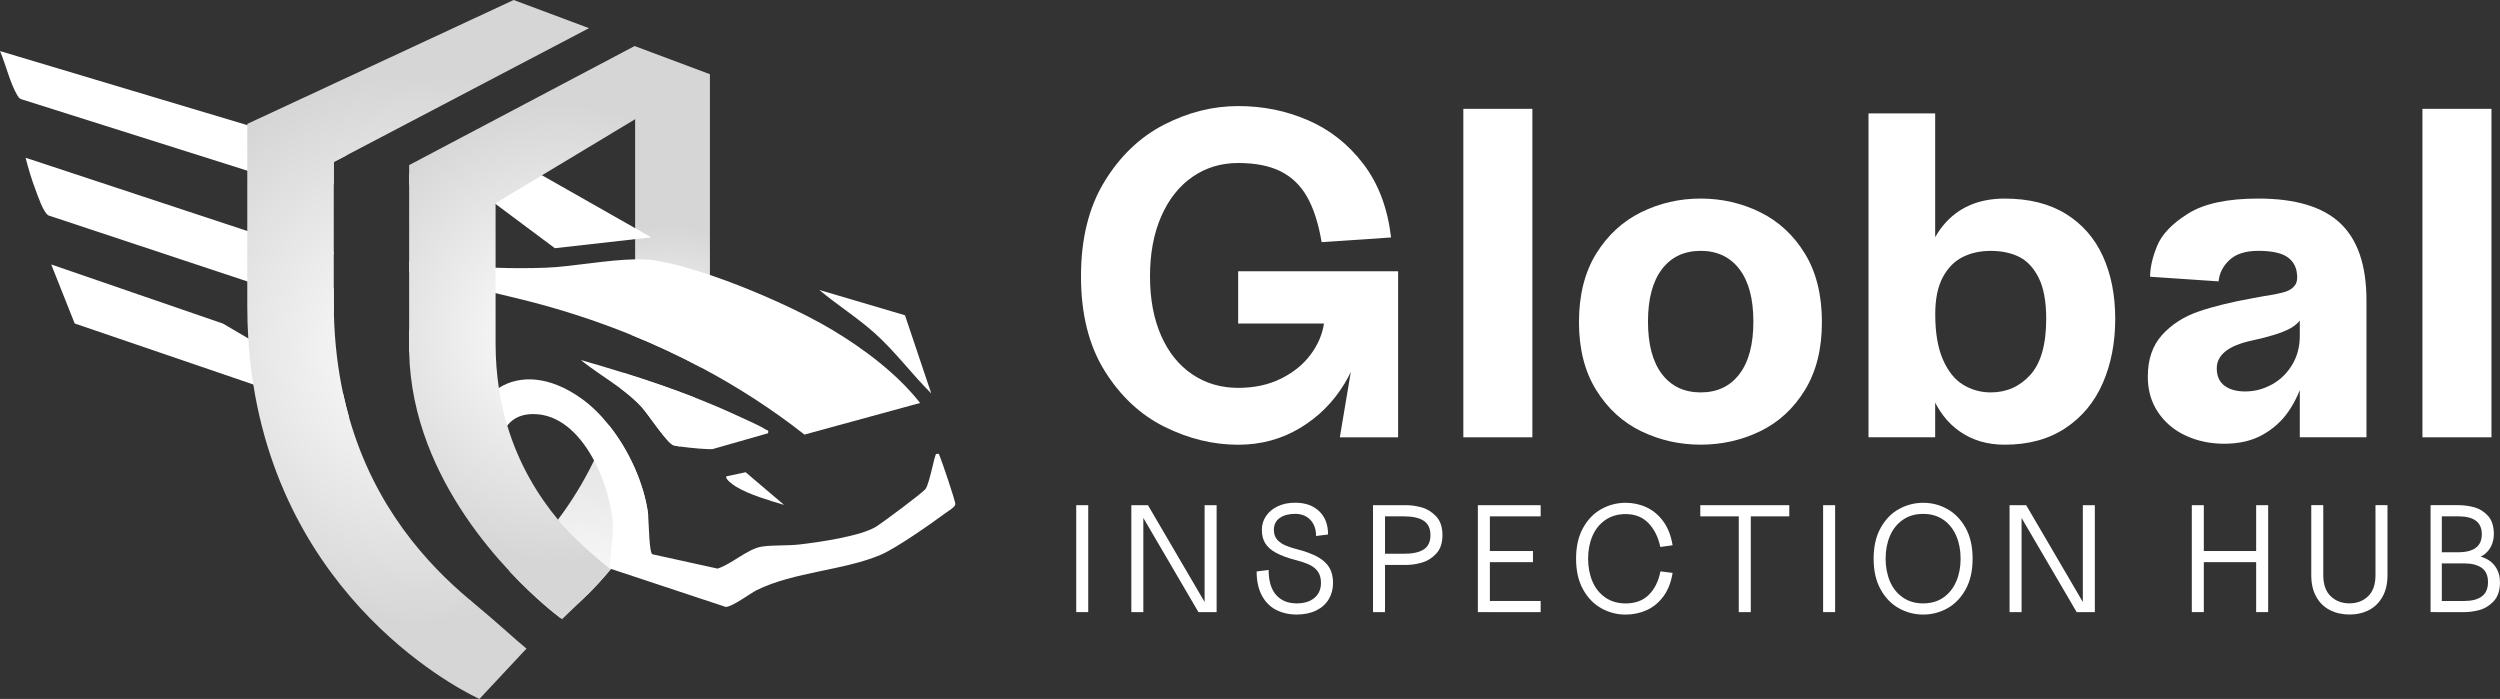 <svg width="186" height="52" viewBox="0 0 186 52" fill="none" xmlns="http://www.w3.org/2000/svg">
<rect x="0" y="0" width="186" height="52" fill="#333333" stroke="none"/>
<g clip-path="url(#clip0_258_60)">
<path d="M86.62 31.743C84.827 30.848 83.348 29.46 82.178 27.579C81.009 25.697 80.426 23.357 80.426 20.558C80.426 17.759 81.009 15.407 82.178 13.501C83.345 11.597 84.827 10.185 86.62 9.268C88.411 8.35 90.244 7.892 92.118 7.892C93.992 7.892 95.673 8.241 97.304 8.94C98.934 9.64 100.309 10.724 101.431 12.194C102.554 13.663 103.24 15.487 103.496 17.667L98.328 18.012C98.097 16.636 97.737 15.516 97.253 14.657C96.768 13.797 96.108 13.16 95.276 12.746C94.443 12.334 93.391 12.127 92.118 12.127C90.846 12.127 89.712 12.472 88.718 13.16C87.724 13.848 86.95 14.83 86.393 16.104C85.837 17.378 85.56 18.863 85.56 20.562C85.56 22.261 85.839 23.735 86.393 24.984C86.947 26.236 87.722 27.193 88.718 27.859C89.712 28.525 90.846 28.857 92.118 28.857C93.321 28.857 94.385 28.628 95.309 28.169C96.234 27.71 96.968 27.113 97.513 26.378C98.056 25.644 98.386 24.875 98.503 24.072H92.12V20.181H104.019V32.538H99.683L101.106 24.069H101.454C101.337 25.675 100.864 27.167 100.031 28.543C99.198 29.919 98.094 31.021 96.719 31.847C95.343 32.673 93.81 33.088 92.123 33.088C90.249 33.088 88.415 32.64 86.624 31.745L86.62 31.743Z" fill="white"/>
<path d="M108.873 8.097H114.008V32.536H108.873V8.097Z" fill="white"/>
<path d="M122.107 32.086C120.732 31.42 119.614 30.4 118.759 29.022C117.904 27.645 117.475 25.958 117.475 23.962C117.475 21.967 117.904 20.246 118.759 18.867C119.614 17.491 120.729 16.465 122.107 15.788C123.483 15.111 124.958 14.773 126.531 14.773C128.104 14.773 129.578 15.111 130.954 15.788C132.33 16.465 133.441 17.491 134.284 18.867C135.128 20.244 135.55 21.943 135.55 23.962C135.55 25.982 135.128 27.645 134.284 29.022C133.441 30.398 132.33 31.42 130.954 32.086C129.578 32.752 128.104 33.083 126.531 33.083C124.958 33.083 123.483 32.749 122.107 32.086ZM129.41 27.835C130.104 26.928 130.451 25.626 130.451 23.929C130.451 22.232 130.104 20.93 129.41 20.023C128.717 19.117 127.756 18.663 126.531 18.663C125.305 18.663 124.345 19.117 123.651 20.023C122.958 20.93 122.61 22.232 122.61 23.929C122.61 25.626 122.958 26.928 123.651 27.835C124.345 28.741 125.305 29.195 126.531 29.195C127.756 29.195 128.717 28.743 129.41 27.835Z" fill="white"/>
<path d="M139.017 8.439H143.977V32.533H139.017V8.439ZM145.835 32.121C144.9 31.48 144.181 30.545 143.685 29.316C143.187 28.089 142.94 26.626 142.94 24.927V23.034L143.982 23.379C143.982 24.755 144.172 25.88 144.554 26.753C144.935 27.625 145.438 28.249 146.062 28.628C146.686 29.006 147.368 29.195 148.109 29.195C149.289 29.195 150.27 28.759 151.058 27.888C151.843 27.015 152.238 25.628 152.238 23.724C152.238 22.417 152.047 21.39 151.666 20.645C151.284 19.898 150.793 19.382 150.191 19.095C149.59 18.807 148.896 18.665 148.111 18.665C147.326 18.665 146.659 18.814 146.046 19.113C145.434 19.411 144.935 19.91 144.554 20.609C144.172 21.308 143.982 22.232 143.982 23.379L142.94 24.412V22.519C142.94 19.997 143.49 18.075 144.588 16.754C145.685 15.436 147.207 14.775 149.15 14.775C150.954 14.775 152.469 15.153 153.695 15.91C154.92 16.667 155.84 17.716 156.453 19.059C157.065 20.402 157.373 21.956 157.373 23.722C157.373 25.488 157.065 27.078 156.453 28.489C155.84 29.901 154.915 31.019 153.677 31.845C152.44 32.671 150.93 33.086 149.15 33.086C147.878 33.086 146.773 32.765 145.838 32.121H145.835Z" fill="white"/>
<path d="M162.624 32.413C161.758 32.012 161.069 31.431 160.56 30.674C160.05 29.917 159.797 29.033 159.797 28.024C159.797 26.739 160.149 25.706 160.854 24.927C161.558 24.147 162.454 23.568 163.542 23.188C164.628 22.809 166.004 22.471 167.669 22.172L168.432 22.034C169.173 21.921 169.705 21.811 170.028 21.707C170.351 21.604 170.594 21.437 170.757 21.208C170.919 20.979 170.953 20.622 170.861 20.141C170.744 19.636 170.461 19.264 170.01 19.023C169.559 18.783 168.895 18.663 168.015 18.663C167.066 18.663 166.35 18.892 165.865 19.351C165.38 19.809 165.113 20.337 165.066 20.934L159.967 20.589C159.967 19.923 160.14 19.159 160.488 18.3C160.836 17.44 161.603 16.636 162.795 15.89C163.987 15.144 165.726 14.773 168.015 14.773C170.791 14.773 172.824 15.387 174.121 16.614C175.416 17.841 176.065 19.752 176.065 22.346V32.533H171.105V28.093H171.417C171.164 29.011 170.787 29.837 170.291 30.572C169.792 31.306 169.146 31.896 168.347 32.344C167.55 32.792 166.594 33.014 165.486 33.014C164.444 33.014 163.491 32.814 162.624 32.411V32.413ZM169.025 28.61C169.649 28.265 170.151 27.779 170.533 27.147C170.914 26.517 171.105 25.799 171.105 24.996V23.274H171.417C171.256 23.78 170.885 24.181 170.306 24.479C169.727 24.777 168.803 25.065 167.53 25.339C166.675 25.523 166.027 25.786 165.587 26.129C165.147 26.474 164.927 26.897 164.927 27.403C164.927 27.977 165.118 28.407 165.499 28.694C165.881 28.982 166.395 29.124 167.043 29.124C167.737 29.124 168.396 28.953 169.02 28.608L169.025 28.61Z" fill="white"/>
<path d="M180.23 8.097H185.365V32.536H180.23V8.097Z" fill="white"/>
<path d="M80.071 37.586H80.964V45.541H80.071V37.586Z" fill="white"/>
<path d="M84.171 37.586H85.408L89.885 45.236L89.623 45.304V37.589H90.516V45.543H89.165L84.802 38.087L85.064 38.018V45.541H84.171V37.586Z" fill="white"/>
<path d="M94.919 45.364C94.472 45.126 94.122 44.765 93.871 44.284C93.619 43.803 93.494 43.215 93.494 42.516L94.387 42.403C94.387 43.229 94.573 43.85 94.944 44.267C95.314 44.683 95.823 44.892 96.472 44.892C97.037 44.892 97.479 44.754 97.8 44.478C98.121 44.202 98.281 43.832 98.281 43.369C98.281 43.044 98.211 42.772 98.07 42.556C97.928 42.34 97.728 42.169 97.468 42.04C97.208 41.911 96.876 41.795 96.472 41.688C95.823 41.521 95.311 41.336 94.937 41.131C94.562 40.926 94.293 40.688 94.129 40.414C93.965 40.142 93.882 39.813 93.882 39.425C93.882 39.038 93.985 38.704 94.192 38.397C94.398 38.089 94.688 37.847 95.062 37.669C95.437 37.49 95.868 37.401 96.357 37.401C97.105 37.401 97.702 37.611 98.144 38.032C98.586 38.452 98.808 39.029 98.808 39.764L97.915 39.878C97.915 39.37 97.771 38.969 97.486 38.673C97.199 38.377 96.824 38.23 96.357 38.23C95.891 38.23 95.502 38.332 95.213 38.537C94.923 38.742 94.777 39.038 94.777 39.423C94.777 39.682 94.84 39.9 94.966 40.076C95.092 40.254 95.278 40.403 95.522 40.526C95.767 40.646 96.084 40.757 96.474 40.855C97.116 41.022 97.632 41.214 98.027 41.43C98.42 41.646 98.709 41.908 98.898 42.22C99.084 42.532 99.178 42.913 99.178 43.369C99.178 43.826 99.071 44.229 98.857 44.585C98.644 44.941 98.332 45.22 97.924 45.42C97.515 45.62 97.033 45.721 96.474 45.721C95.886 45.721 95.37 45.6 94.921 45.362L94.919 45.364Z" fill="white"/>
<path d="M102.152 37.586H103.045V45.541H102.152V37.586ZM102.531 41.2H104.443C105.101 41.2 105.595 41.094 105.927 40.878C106.259 40.662 106.425 40.308 106.425 39.815C106.425 39.323 106.259 38.967 105.927 38.747C105.595 38.526 105.101 38.417 104.443 38.417H102.531V37.586H104.672C105.009 37.586 105.375 37.642 105.772 37.751C106.169 37.86 106.526 38.081 106.842 38.41C107.159 38.74 107.318 39.208 107.318 39.813C107.318 40.419 107.159 40.875 106.842 41.205C106.526 41.535 106.169 41.755 105.772 41.864C105.375 41.973 105.009 42.029 104.672 42.029H102.531V41.198V41.2Z" fill="white"/>
<path d="M109.953 37.586H110.846V45.541H109.953V37.586ZM110.731 37.586H114.625V38.417H110.731V37.586ZM110.731 40.996H114.053V41.824H110.731V40.996ZM110.731 44.712H114.625V45.543H110.731V44.712Z" fill="white"/>
<path d="M119.143 45.258C118.582 44.946 118.126 44.478 117.781 43.855C117.433 43.229 117.26 42.468 117.26 41.566C117.26 40.664 117.433 39.9 117.781 39.276C118.128 38.651 118.582 38.183 119.143 37.874C119.704 37.564 120.305 37.408 120.947 37.408C121.504 37.408 122.024 37.522 122.511 37.749C122.996 37.976 123.411 38.326 123.755 38.8C124.098 39.274 124.327 39.862 124.441 40.568L123.526 40.693C123.373 39.965 123.081 39.377 122.65 38.925C122.22 38.475 121.652 38.248 120.949 38.248C120.361 38.248 119.856 38.395 119.432 38.691C119.008 38.987 118.689 39.383 118.476 39.884C118.263 40.385 118.155 40.944 118.155 41.566C118.155 42.187 118.263 42.75 118.476 43.254C118.689 43.757 119.008 44.158 119.432 44.452C119.856 44.748 120.361 44.895 120.949 44.895C121.668 44.895 122.242 44.681 122.673 44.253C123.104 43.826 123.393 43.245 123.537 42.51L124.441 42.623C124.327 43.327 124.098 43.91 123.755 44.374C123.411 44.837 122.996 45.178 122.511 45.396C122.027 45.616 121.506 45.725 120.947 45.725C120.305 45.725 119.704 45.569 119.143 45.26V45.258Z" fill="white"/>
<path d="M126.502 37.586H133.122V38.417H126.502V37.586ZM129.365 38.417H130.258V45.543H129.365V38.417Z" fill="white"/>
<path d="M135.64 37.586H136.533V45.541H135.64V37.586Z" fill="white"/>
<path d="M141.282 45.258C140.721 44.946 140.265 44.478 139.92 43.855C139.572 43.229 139.399 42.468 139.399 41.566C139.399 40.664 139.572 39.9 139.92 39.276C140.268 38.651 140.721 38.183 141.282 37.874C141.843 37.564 142.444 37.408 143.086 37.408C143.728 37.408 144.327 37.564 144.884 37.874C145.44 38.185 145.894 38.653 146.242 39.276C146.589 39.902 146.762 40.666 146.762 41.566C146.762 42.465 146.589 43.231 146.242 43.855C145.894 44.48 145.443 44.948 144.884 45.258C144.327 45.567 143.728 45.723 143.086 45.723C142.444 45.723 141.843 45.567 141.282 45.258ZM144.597 44.449C145.016 44.153 145.333 43.755 145.548 43.251C145.764 42.748 145.869 42.185 145.869 41.563C145.869 40.942 145.761 40.379 145.548 39.876C145.335 39.372 145.019 38.971 144.597 38.678C144.177 38.381 143.672 38.234 143.084 38.234C142.496 38.234 141.991 38.381 141.567 38.678C141.143 38.974 140.824 39.372 140.611 39.876C140.398 40.379 140.29 40.942 140.29 41.563C140.29 42.185 140.398 42.748 140.611 43.251C140.824 43.755 141.143 44.155 141.567 44.449C141.991 44.745 142.496 44.892 143.084 44.892C143.672 44.892 144.175 44.745 144.597 44.449Z" fill="white"/>
<path d="M149.511 37.586H150.748L155.225 45.236L154.963 45.304V37.589H155.856V45.543H154.505L150.142 38.087L150.405 38.018V45.541H149.511V37.586Z" fill="white"/>
<path d="M163.071 37.586H163.964V45.541H163.071V37.586ZM163.85 40.996H167.972V41.824H163.85V40.996ZM167.858 37.586H168.751V45.541H167.858V37.586Z" fill="white"/>
<path d="M173.338 45.387C172.907 45.164 172.568 44.832 172.324 44.391C172.079 43.953 171.958 43.418 171.958 42.788V37.584H172.851V42.788C172.851 43.485 173.037 44.011 173.408 44.362C173.778 44.714 174.243 44.89 174.799 44.89C175.356 44.89 175.818 44.714 176.186 44.362C176.552 44.011 176.736 43.485 176.736 42.788V37.584H177.629V42.788C177.629 43.418 177.508 43.95 177.263 44.391C177.019 44.83 176.682 45.162 176.256 45.387C175.827 45.609 175.342 45.721 174.801 45.721C174.261 45.721 173.774 45.609 173.34 45.387H173.338Z" fill="white"/>
<path d="M180.834 37.586H181.671V45.54H180.834V37.586ZM181.213 44.712H183.354C183.904 44.712 184.333 44.601 184.642 44.376C184.952 44.153 185.107 43.799 185.107 43.313C185.107 42.828 184.952 42.474 184.642 42.251C184.333 42.029 183.904 41.917 183.354 41.917H180.984V41.087H182.896C183.475 41.087 183.913 40.975 184.207 40.751C184.501 40.528 184.647 40.192 184.647 39.744C184.647 39.296 184.499 38.965 184.207 38.744C183.913 38.524 183.475 38.415 182.896 38.415H180.984V37.584H182.896C183.3 37.584 183.697 37.637 184.088 37.742C184.476 37.849 184.817 38.06 185.107 38.379C185.396 38.697 185.542 39.152 185.542 39.742C185.542 40.053 185.477 40.345 185.347 40.624C185.217 40.9 185.022 41.127 184.757 41.305C184.494 41.483 184.171 41.572 183.789 41.572V41.312C184.225 41.312 184.611 41.394 184.945 41.557C185.282 41.719 185.54 41.953 185.724 42.256C185.908 42.559 185.998 42.91 185.998 43.313C185.998 43.935 185.838 44.409 185.522 44.741C185.206 45.071 184.851 45.286 184.463 45.389C184.072 45.491 183.702 45.542 183.352 45.542H181.211V44.712H181.213Z" fill="white"/>
<path d="M48.201 38.114C48.21 38.169 48.217 38.247 48.224 38.341C47.303 39.931 46.345 41.254 45.456 42.325C45.447 42.338 45.436 42.351 45.425 42.365C44.859 43.048 44.321 43.629 43.838 44.113L43.43 44.509C42.389 45.504 41.693 45.974 41.693 45.974C41.693 45.974 41.679 45.965 41.655 45.945C41.397 45.752 39.841 44.56 37.97 42.567C37.952 42.55 37.934 42.529 37.916 42.509C38.989 41.59 40.234 40.343 41.457 38.735C41.475 38.711 41.495 38.686 41.513 38.659C42.451 37.417 43.376 35.956 44.197 34.259C44.597 33.442 44.969 32.569 45.308 31.638C46.81 33.52 47.894 35.965 48.201 38.114Z" fill="url(#paint0_radial_258_60)"/>
<path d="M46.439 27.75C48.215 28.305 49.976 28.908 51.707 29.585C51.39 30.881 51.018 32.093 50.607 33.222C50.38 33.191 50.203 33.157 50.113 33.13C49.64 32.986 48.221 30.812 47.737 30.282C47.265 29.768 46.727 29.32 46.163 28.899C46.262 28.525 46.354 28.142 46.439 27.75Z" fill="url(#paint1_radial_258_60)"/>
<path d="M52.818 5.52V19.967C52.818 20.13 52.817 20.293 52.815 20.455C52.788 22.956 52.557 25.252 52.18 27.352C50.479 26.445 48.728 25.63 46.938 24.907C47.142 23.368 47.254 21.722 47.254 19.967V5.52H52.818Z" fill="url(#paint2_radial_258_60)"/>
<path d="M23.692 18.609C24.074 18.654 24.453 18.698 24.832 18.743V18.886L23.692 18.609Z" fill="white"/>
<path d="M68.455 29.981L59.851 32.333C57.441 30.44 54.871 28.783 52.18 27.352C50.479 26.445 48.728 25.63 46.938 24.907C44.35 23.858 41.682 22.994 38.955 22.314L36.872 21.809L30.44 20.248V19.411C32.579 19.649 34.716 19.84 36.872 19.919C38.129 19.961 39.39 19.965 40.661 19.916C42.544 19.843 45.167 19.328 47.254 19.295C47.775 19.286 48.264 19.306 48.699 19.373C49.862 19.549 51.296 19.941 52.815 20.455C56.087 21.562 59.754 23.239 61.942 24.555C64.312 25.98 66.756 27.817 68.455 29.981Z" fill="white"/>
<path d="M71.079 37.508C71.056 37.737 70.54 38.027 70.327 38.185C69.267 38.971 66.68 40.779 65.56 41.262C62.842 42.438 59.05 42.541 56.309 43.903C55.753 44.179 54.503 45.15 53.991 45.155L45.456 42.325L45.414 42.311C45.346 41.211 45.658 40.189 45.596 39.049C45.519 37.67 45.039 35.842 44.197 34.259C43.253 32.478 41.848 31.003 40.048 30.825C38.953 30.716 38.214 31.061 37.739 31.658C36.646 33.025 36.944 35.724 37.501 37.33L35.185 35.664C34.383 32.616 35.288 30.015 37.115 28.861C38.659 27.884 40.865 27.944 43.255 29.647C43.995 30.175 44.689 30.859 45.308 31.638C46.81 33.52 47.894 35.965 48.201 38.114C48.21 38.169 48.217 38.247 48.224 38.341C48.282 39.142 48.3 41.133 48.542 41.238L53.383 42.304C54.404 41.99 55.616 40.848 56.637 40.675C57.443 40.539 58.542 40.614 59.449 40.512C60.899 40.347 64.095 39.891 65.23 39.156C65.722 38.835 68.65 36.669 68.864 36.372C69.155 35.965 69.519 33.903 69.647 33.774C69.898 33.738 69.84 33.763 69.912 33.925C70.062 34.261 71.097 37.321 71.079 37.508Z" fill="white"/>
<path d="M18.398 9.31L25.822 11.535L24.832 12.053V13.715C23.616 13.688 22.399 13.646 21.185 13.579L18.398 12.697L1.58 7.38C1.425 7.326 1.362 7.213 1.284 7.083C0.759 6.215 0.42 4.759 0 3.799L18.398 9.31Z" fill="white"/>
<path d="M33.214 13.748C32.29 13.75 31.365 13.752 30.44 13.752V12.918L33.214 13.748Z" fill="white"/>
<path d="M24.832 22.486C24.832 22.778 24.837 23.067 24.843 23.352L23.248 22.544L18.398 20.936L3.604 16.028C3.214 15.799 2.832 14.612 2.65 14.136C2.352 13.356 2.11 12.543 1.905 11.737L18.582 17.246C19.771 17.941 20.97 18.622 22.173 19.293C24.307 20.484 22.682 20.297 24.832 21.464V22.486Z" fill="white"/>
<path d="M33.095 26.189L31.34 26.643L30.443 26.189C30.443 26.067 30.44 25.944 30.44 25.822V24.55C30.838 24.773 31.235 24.998 31.63 25.223C32.121 25.503 32.712 25.777 33.095 26.189Z" fill="white"/>
<path d="M25.539 29.327C25.665 29.912 25.808 30.482 25.965 31.035L18.845 28.605L5.557 24.067L3.811 19.676L16.591 24.076L18.472 25.18L25.539 29.327Z" fill="white"/>
<path d="M31.906 33.063L31.807 33.03C31.807 33.03 31.798 33.01 31.796 32.998L31.906 33.063Z" fill="white"/>
<path d="M35.12 13.87L41.282 18.466L48.453 17.658L40.322 13.038C37.851 12.995 37.595 13.884 35.117 13.868L35.12 13.87Z" fill="white"/>
<path d="M57.144 32.233L53.028 33.409C52.703 33.451 51.377 33.333 50.607 33.222C50.38 33.19 50.203 33.157 50.113 33.13C49.64 32.986 48.221 30.812 47.737 30.282C47.265 29.768 46.727 29.32 46.163 28.899C45.194 28.178 44.144 27.541 43.217 26.786C44.292 27.093 45.369 27.412 46.439 27.75C48.215 28.305 49.976 28.908 51.707 29.585C52.849 30.031 53.975 30.509 55.082 31.028C55.636 31.289 56.507 31.656 56.992 31.97C57.106 32.044 57.205 31.957 57.144 32.233Z" fill="white"/>
<path d="M60.955 21.571C62.304 22.704 63.812 23.644 65.122 24.826C66.639 26.194 67.847 27.846 69.285 29.271L67.331 23.457L60.953 21.571H60.955Z" fill="white"/>
<path d="M54.05 35.435C53.897 35.642 54.613 36.118 54.761 36.208C55.733 36.802 57.239 37.234 58.336 37.566L55.475 35.134L54.052 35.437L54.05 35.435Z" fill="white"/>
<path d="M35.003 44.669C35.021 44.685 35.037 44.698 35.052 44.709L34.958 44.692C34.958 44.692 34.974 44.685 35.003 44.669Z" fill="url(#paint3_radial_258_60)"/>
<path d="M52.817 5.52L47.373 8.798L47.254 8.869L40.324 13.04L36.872 15.118V25.55C36.872 26.721 36.958 27.824 37.115 28.861C37.263 29.852 37.476 30.783 37.739 31.658C38.618 34.6 40.057 36.9 41.513 38.659C41.534 38.686 41.556 38.711 41.576 38.735C42.86 40.269 44.382 41.496 45.425 42.365C44.859 43.048 44.321 43.63 43.838 44.113L43.43 44.509L41.816 46.07L41.693 45.974C41.693 45.974 41.679 45.965 41.655 45.945C41.397 45.752 39.841 44.56 37.97 42.567C37.952 42.55 37.934 42.529 37.916 42.509C35.811 40.26 33.318 37.007 31.807 33.03C31.803 33.021 31.798 33.01 31.796 32.999C31.008 30.915 30.492 28.632 30.443 26.189C30.443 26.067 30.44 25.944 30.44 25.822V12.283L47.216 3.425L52.817 5.52Z" fill="url(#paint4_radial_258_60)"/>
<path d="M35.052 44.709C37.175 46.473 38.333 47.578 39.17 48.255L35.672 52C35.672 52 21.558 45.767 18.845 28.605C18.672 27.51 18.546 26.367 18.472 25.18C18.423 24.395 18.398 23.586 18.398 22.758V9.219L38.219 0L43.82 2.095L25.822 11.535L24.832 12.054V22.486C24.832 22.778 24.837 23.067 24.843 23.352C24.895 25.517 25.142 27.503 25.539 29.327C25.665 29.913 25.808 30.483 25.965 31.035C27.848 37.686 31.744 41.953 35.003 44.669C35.021 44.685 35.037 44.698 35.052 44.709Z" fill="url(#paint5_radial_258_60)"/>
</g>
<defs>
<radialGradient id="paint0_radial_258_60" cx="0" cy="0" r="1" gradientUnits="userSpaceOnUse" gradientTransform="translate(43.093 46.021) scale(18.764 18.618)">
<stop stop-color="white"/>
<stop offset="1" stop-color="#D6D6D6"/>
</radialGradient>
<radialGradient id="paint1_radial_258_60" cx="0" cy="0" r="1" gradientUnits="userSpaceOnUse" gradientTransform="translate(48.946 33.239) scale(10.09 10.012)">
<stop stop-color="white"/>
<stop offset="1" stop-color="#D6D6D6"/>
</radialGradient>
<radialGradient id="paint2_radial_258_60" cx="0" cy="0" r="1" gradientUnits="userSpaceOnUse" gradientTransform="translate(49.891 27.425) scale(10.707 10.624)">
<stop stop-color="white"/>
<stop offset="1" stop-color="#D6D6D6"/>
</radialGradient>
<radialGradient id="paint3_radial_258_60" cx="0" cy="0" r="1" gradientUnits="userSpaceOnUse" gradientTransform="translate(35.005 44.69) scale(0.036 0.036)">
<stop stop-color="white"/>
<stop offset="1" stop-color="#F6F6F6"/>
</radialGradient>
<radialGradient id="paint4_radial_258_60" cx="0" cy="0" r="1" gradientUnits="userSpaceOnUse" gradientTransform="translate(41.63 24.748) scale(17.132 16.999)">
<stop stop-color="white"/>
<stop offset="1" stop-color="#D6D6D6"/>
</radialGradient>
<radialGradient id="paint5_radial_258_60" cx="0" cy="0" r="1" gradientUnits="userSpaceOnUse" gradientTransform="translate(31.109 26) scale(20.593 20.433)">
<stop stop-color="white"/>
<stop offset="1" stop-color="#D6D6D6"/>
</radialGradient>
<clipPath id="clip0_258_60">
<rect width="186" height="52" fill="white"/>
</clipPath>
</defs>
</svg>
